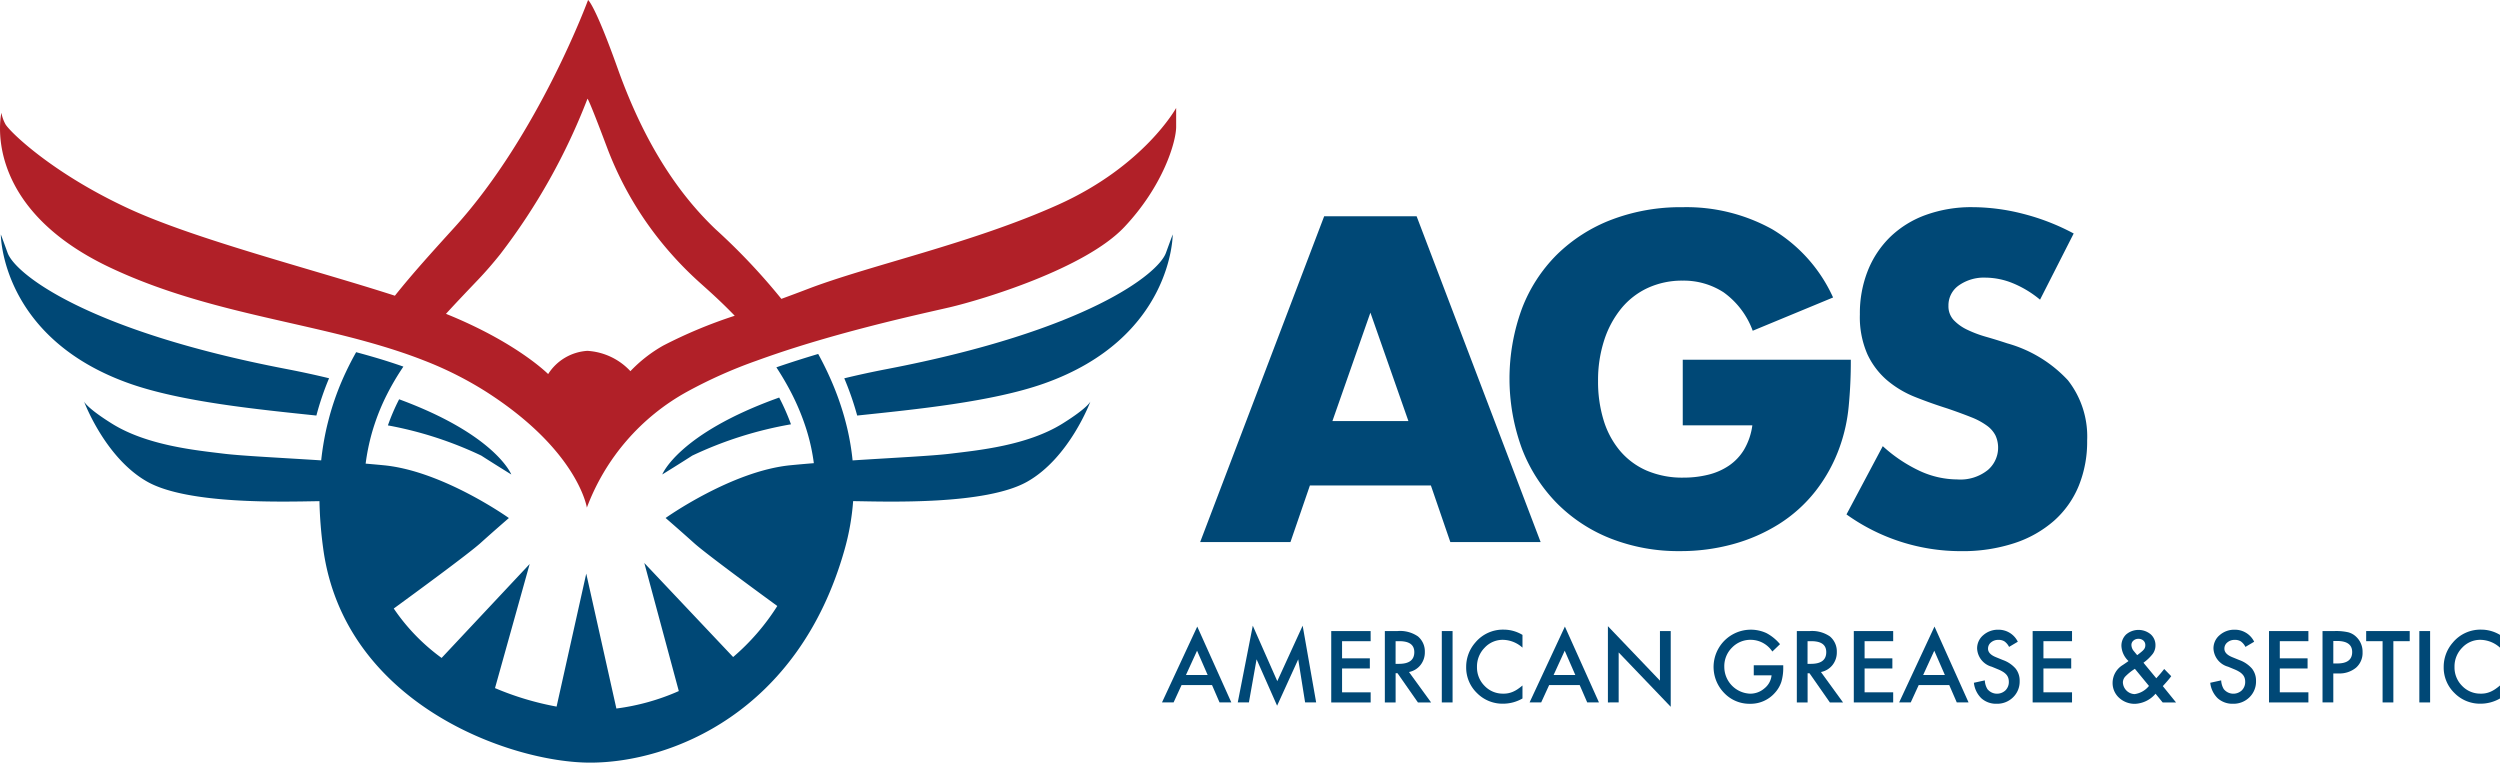 <svg xmlns="http://www.w3.org/2000/svg" width="262.262" height="80" viewBox="0 0 262.262 80">
  <g id="Group_17" data-name="Group 17" transform="translate(-55.955 -37.505)">
    <g id="Group_13" data-name="Group 13" transform="translate(181.86 59.243)">
      <path id="Path_58" data-name="Path 58" d="M286.831,102.987H274.14l-2.04,5.937h-9.472l13.007-34.173h9.7l13.008,34.173H288.87Zm-2.357-6.753-3.988-11.376L276.5,96.234Z" transform="translate(-262.629 -73.799)" fill="#004876"/>
      <path id="Path_59" data-name="Path 59" d="M334.07,89.188H351.7a48.971,48.971,0,0,1-.227,4.94,17.533,17.533,0,0,1-.906,4.124,16.456,16.456,0,0,1-2.584,4.736,15.111,15.111,0,0,1-3.83,3.444,17.975,17.975,0,0,1-4.827,2.107,20.72,20.72,0,0,1-5.529.726,19.424,19.424,0,0,1-7.274-1.315,16.406,16.406,0,0,1-5.642-3.694,16.723,16.723,0,0,1-3.672-5.711,21.342,21.342,0,0,1-.023-14.685,16.076,16.076,0,0,1,3.671-5.688,16.7,16.7,0,0,1,5.733-3.671,20.348,20.348,0,0,1,7.478-1.314,18.537,18.537,0,0,1,9.382,2.311,16,16,0,0,1,6.39,7.16l-8.43,3.49a8.58,8.58,0,0,0-3.059-4.033,7.678,7.678,0,0,0-4.283-1.224,8.6,8.6,0,0,0-3.626.747,7.866,7.866,0,0,0-2.787,2.13,10.227,10.227,0,0,0-1.813,3.331,13.551,13.551,0,0,0-.657,4.351,13.772,13.772,0,0,0,.567,4.033,9.107,9.107,0,0,0,1.7,3.218,7.66,7.66,0,0,0,2.81,2.108,9.493,9.493,0,0,0,3.9.747,10.755,10.755,0,0,0,2.538-.295,6.7,6.7,0,0,0,2.2-.952,5.415,5.415,0,0,0,1.609-1.7,6.82,6.82,0,0,0,.861-2.538h-7.3Z" transform="translate(-283.446 -73.189)" fill="#004876"/>
      <path id="Path_60" data-name="Path 60" d="M394.229,82.888a10.991,10.991,0,0,0-2.9-1.745,7.714,7.714,0,0,0-2.81-.567,4.557,4.557,0,0,0-2.81.816,2.542,2.542,0,0,0-1.088,2.13,2.118,2.118,0,0,0,.544,1.5,4.744,4.744,0,0,0,1.428,1.02,12.161,12.161,0,0,0,1.994.748q1.11.317,2.2.68a13.716,13.716,0,0,1,6.367,3.874,9.566,9.566,0,0,1,2.017,6.323,12.294,12.294,0,0,1-.884,4.758,9.934,9.934,0,0,1-2.583,3.649,11.912,11.912,0,0,1-4.17,2.356,17.376,17.376,0,0,1-5.6.839,20.583,20.583,0,0,1-12.01-3.853l3.807-7.161a15.42,15.42,0,0,0,3.943,2.629,9.466,9.466,0,0,0,3.853.861,4.6,4.6,0,0,0,3.24-1,3.089,3.089,0,0,0,.793-3.6,2.9,2.9,0,0,0-.906-1.042A7.268,7.268,0,0,0,387,95.216q-1.02-.408-2.47-.907-1.723-.544-3.377-1.2a10.613,10.613,0,0,1-2.946-1.745,8.091,8.091,0,0,1-2.085-2.741,9.7,9.7,0,0,1-.793-4.192,12.1,12.1,0,0,1,.839-4.6,10.207,10.207,0,0,1,2.356-3.535A10.5,10.5,0,0,1,382.242,74a14.043,14.043,0,0,1,4.917-.816,21.515,21.515,0,0,1,5.3.7,23.405,23.405,0,0,1,5.3,2.062Z" transform="translate(-306.124 -73.189)" fill="#004876"/>
    </g>
    <g id="Group_14" data-name="Group 14" transform="translate(177.849 103.143)">
      <path id="Path_61" data-name="Path 61" d="M261.3,151.541H258.1l-.834,1.818h-1.217l3.7-7.958,3.574,7.958h-1.237Zm-.461-1.062-1.111-2.546-1.164,2.546Z" transform="translate(-256.045 -145.309)" fill="#004876"/>
      <path id="Path_62" data-name="Path 62" d="M269.1,153.3l1.576-8.051,2.57,5.82,2.662-5.82,1.416,8.051h-1.159l-.722-4.52-2.216,4.864-2.153-4.869-.805,4.525Z" transform="translate(-261.147 -145.25)" fill="#004876"/>
      <path id="Path_63" data-name="Path 63" d="M289.336,147.236h-3v1.8h2.914V150.1h-2.914v2.5h3v1.062H285.2v-7.488h4.132Z" transform="translate(-267.441 -145.611)" fill="#004876"/>
      <path id="Path_64" data-name="Path 64" d="M296.959,150.471l2.318,3.191h-1.382l-2.139-3.065h-.2v3.065h-1.13v-7.488h1.324a3.306,3.306,0,0,1,2.144.558,2.048,2.048,0,0,1,.727,1.639,2.126,2.126,0,0,1-.456,1.368A2.036,2.036,0,0,1,296.959,150.471Zm-1.407-.858h.359q1.605,0,1.605-1.227,0-1.15-1.561-1.15h-.4Z" transform="translate(-271.043 -145.611)" fill="#004876"/>
      <path id="Path_65" data-name="Path 65" d="M305.367,146.174v7.488h-1.13v-7.488Z" transform="translate(-274.879 -145.611)" fill="#004876"/>
      <path id="Path_66" data-name="Path 66" d="M314.34,146.483v1.338a3.135,3.135,0,0,0-2.027-.82,2.58,2.58,0,0,0-1.945.83,2.8,2.8,0,0,0-.8,2.017,2.729,2.729,0,0,0,.8,1.988,2.626,2.626,0,0,0,1.949.81,2.4,2.4,0,0,0,1.014-.194,2.994,2.994,0,0,0,.483-.262,5.819,5.819,0,0,0,.526-.4v1.363a4.08,4.08,0,0,1-2.037.548,3.759,3.759,0,0,1-2.74-1.12,3.715,3.715,0,0,1-1.129-2.726,3.845,3.845,0,0,1,.945-2.551,3.765,3.765,0,0,1,3.011-1.372A3.824,3.824,0,0,1,314.34,146.483Z" transform="translate(-276.519 -145.518)" fill="#004876"/>
      <path id="Path_67" data-name="Path 67" d="M324.611,151.541h-3.206l-.834,1.818h-1.218l3.705-7.958,3.574,7.958H325.4Zm-.461-1.062-1.111-2.546-1.164,2.546Z" transform="translate(-280.787 -145.309)" fill="#004876"/>
      <path id="Path_68" data-name="Path 68" d="M332.84,153.335v-8l5.46,5.713v-5.2h1.13v7.943l-5.461-5.7v5.242Z" transform="translate(-286.057 -145.284)" fill="#004876"/>
      <path id="Path_69" data-name="Path 69" d="M355.245,149.669h3.094v.248a5.1,5.1,0,0,1-.2,1.494,3.17,3.17,0,0,1-.654,1.125,3.392,3.392,0,0,1-2.653,1.174,3.647,3.647,0,0,1-2.691-1.135,3.909,3.909,0,0,1,4.433-6.28A4.734,4.734,0,0,1,358,147.457l-.805.772A2.732,2.732,0,0,0,354.954,147a2.682,2.682,0,0,0-1.993.82,2.737,2.737,0,0,0-.805,2.017,2.815,2.815,0,0,0,2.716,2.813,2.257,2.257,0,0,0,1.5-.563,2,2,0,0,0,.742-1.358h-1.867Z" transform="translate(-293.162 -145.518)" fill="#004876"/>
      <path id="Path_70" data-name="Path 70" d="M367.9,150.471l2.318,3.191h-1.382L366.7,150.6h-.2v3.065h-1.13v-7.488h1.324a3.306,3.306,0,0,1,2.144.558,2.048,2.048,0,0,1,.727,1.639,2.126,2.126,0,0,1-.456,1.368A2.035,2.035,0,0,1,367.9,150.471Zm-1.407-.858h.359q1.606,0,1.605-1.227,0-1.15-1.561-1.15h-.4Z" transform="translate(-298.768 -145.611)" fill="#004876"/>
      <path id="Path_71" data-name="Path 71" d="M379.314,147.236h-3v1.8h2.915V150.1h-2.915v2.5h3v1.062h-4.132v-7.488h4.132Z" transform="translate(-302.604 -145.611)" fill="#004876"/>
      <path id="Path_72" data-name="Path 72" d="M388.248,151.541h-3.206l-.834,1.818h-1.217L386.7,145.4l3.573,7.958h-1.236Zm-.461-1.062-1.111-2.546-1.164,2.546Z" transform="translate(-305.656 -145.309)" fill="#004876"/>
      <path id="Path_73" data-name="Path 73" d="M400.47,147.2l-.916.543a1.569,1.569,0,0,0-.49-.582,1.143,1.143,0,0,0-.626-.155,1.159,1.159,0,0,0-.781.267.829.829,0,0,0-.31.66q0,.548.815.883l.747.305a3.188,3.188,0,0,1,1.334.9,2.029,2.029,0,0,1,.422,1.3,2.288,2.288,0,0,1-.689,1.707,2.362,2.362,0,0,1-1.722.679,2.3,2.3,0,0,1-1.609-.576,2.659,2.659,0,0,1-.781-1.625l1.145-.252a1.95,1.95,0,0,0,.271.912,1.291,1.291,0,0,0,1.9.131,1.225,1.225,0,0,0,.349-.9,1.268,1.268,0,0,0-.06-.4,1.035,1.035,0,0,0-.189-.334,1.535,1.535,0,0,0-.332-.286,3.266,3.266,0,0,0-.485-.254l-.723-.3a2.081,2.081,0,0,1-1.538-1.9,1.8,1.8,0,0,1,.645-1.411,2.331,2.331,0,0,1,1.605-.572A2.241,2.241,0,0,1,400.47,147.2Z" transform="translate(-310.687 -145.518)" fill="#004876"/>
      <path id="Path_74" data-name="Path 74" d="M410.113,147.236h-3v1.8h2.914V150.1h-2.914v2.5h3v1.062h-4.132v-7.488h4.132Z" transform="translate(-314.641 -145.611)" fill="#004876"/>
      <path id="Path_75" data-name="Path 75" d="M422.984,149.418l1.348,1.63.044-.049q.218-.238.412-.465t.373-.461l.737.757c-.09.129-.21.28-.356.451s-.322.369-.526.592l1.387,1.712H425l-.747-.916a2.991,2.991,0,0,1-2.139,1.061,2.408,2.408,0,0,1-1.687-.635,2.085,2.085,0,0,1-.679-1.581,2.2,2.2,0,0,1,1.077-1.862l.49-.335a.23.23,0,0,0,.033-.024l.068-.054a2.316,2.316,0,0,1-.742-1.556,1.632,1.632,0,0,1,.495-1.232,2.006,2.006,0,0,1,2.575-.015,1.508,1.508,0,0,1,.5,1.164,1.49,1.49,0,0,1-.277.878A4.72,4.72,0,0,1,422.984,149.418Zm-.9.635-.063.044a5.439,5.439,0,0,0-.946.771.937.937,0,0,0-.247.616,1.279,1.279,0,0,0,1.227,1.227,2.34,2.34,0,0,0,1.508-.858Zm.242-1.43.093-.068q.238-.179.392-.313a1.485,1.485,0,0,0,.224-.225.677.677,0,0,0,.145-.441.625.625,0,0,0-.2-.481.756.756,0,0,0-.534-.184.736.736,0,0,0-.514.189.578.578,0,0,0-.209.461,1.024,1.024,0,0,0,.262.649l.281.34A.61.61,0,0,0,422.329,148.623Z" transform="translate(-320.02 -145.533)" fill="#004876"/>
      <path id="Path_76" data-name="Path 76" d="M441.172,147.2l-.916.543a1.569,1.569,0,0,0-.49-.582,1.142,1.142,0,0,0-.626-.155,1.159,1.159,0,0,0-.781.267.829.829,0,0,0-.31.66q0,.548.815.883l.747.305a3.188,3.188,0,0,1,1.333.9,2.028,2.028,0,0,1,.422,1.3,2.288,2.288,0,0,1-.689,1.707,2.361,2.361,0,0,1-1.721.679,2.3,2.3,0,0,1-1.61-.576,2.658,2.658,0,0,1-.781-1.625l1.145-.252a1.95,1.95,0,0,0,.271.912,1.291,1.291,0,0,0,1.9.131,1.224,1.224,0,0,0,.349-.9,1.267,1.267,0,0,0-.06-.4,1.023,1.023,0,0,0-.189-.334,1.536,1.536,0,0,0-.332-.286,3.268,3.268,0,0,0-.485-.254l-.723-.3a2.081,2.081,0,0,1-1.538-1.9,1.8,1.8,0,0,1,.645-1.411,2.331,2.331,0,0,1,1.605-.572A2.241,2.241,0,0,1,441.172,147.2Z" transform="translate(-326.593 -145.518)" fill="#004876"/>
      <path id="Path_77" data-name="Path 77" d="M450.815,147.236h-3v1.8h2.914V150.1h-2.914v2.5h3v1.062h-4.132v-7.488h4.132Z" transform="translate(-330.547 -145.611)" fill="#004876"/>
      <path id="Path_78" data-name="Path 78" d="M457.031,150.621v3.04H455.9v-7.488h1.281a5.782,5.782,0,0,1,1.421.131,1.9,1.9,0,0,1,.853.495,2.131,2.131,0,0,1,.645,1.591,2.052,2.052,0,0,1-.689,1.63,2.723,2.723,0,0,1-1.857.6Zm0-1.048h.422q1.557,0,1.557-1.2,0-1.16-1.605-1.159h-.373Z" transform="translate(-334.15 -145.611)" fill="#004876"/>
      <path id="Path_79" data-name="Path 79" d="M466.268,147.236v6.426h-1.13v-6.426h-1.722v-1.062h4.568v1.062Z" transform="translate(-337.087 -145.611)" fill="#004876"/>
      <path id="Path_80" data-name="Path 80" d="M473.7,146.174v7.488h-1.13v-7.488Z" transform="translate(-340.664 -145.611)" fill="#004876"/>
      <path id="Path_81" data-name="Path 81" d="M482.672,146.483v1.338a3.133,3.133,0,0,0-2.027-.82,2.58,2.58,0,0,0-1.945.83,2.794,2.794,0,0,0-.8,2.017,2.727,2.727,0,0,0,.8,1.988,2.627,2.627,0,0,0,1.949.81,2.4,2.4,0,0,0,1.014-.194,2.991,2.991,0,0,0,.482-.262,5.649,5.649,0,0,0,.526-.4v1.363a4.077,4.077,0,0,1-2.037.548,3.758,3.758,0,0,1-2.74-1.12,3.715,3.715,0,0,1-1.129-2.726,3.845,3.845,0,0,1,.945-2.551,3.765,3.765,0,0,1,3.011-1.372A3.82,3.82,0,0,1,482.672,146.483Z" transform="translate(-342.304 -145.518)" fill="#004876"/>
    </g>
    <g id="Group_16" data-name="Group 16" transform="translate(55.955 37.505)">
      <g id="Group_15" data-name="Group 15" transform="translate(0.085 24.599)">
        <path id="Path_82" data-name="Path 82" d="M89.2,96.878a29.334,29.334,0,0,1,1.331-3.912c-1.394-.339-2.886-.664-4.487-.972-20.862-4.01-28.424-9.949-29.236-12.182-.7-1.932-.711-1.929-.711-1.929s-.019,10.85,13.5,15.634C75.048,95.446,83.1,96.236,89.2,96.878Z" transform="translate(-56.095 -77.884)" fill="#004876"/>
        <path id="Path_83" data-name="Path 83" d="M122.753,109a39.247,39.247,0,0,1,9.8,3.171c1.016.66,3.146,1.98,3.146,1.98s-1.612-4.148-11.768-7.891A21.687,21.687,0,0,0,122.753,109Z" transform="translate(-82.145 -88.973)" fill="#004876"/>
        <path id="Path_84" data-name="Path 84" d="M235.086,79.813c-.813,2.233-8.376,8.172-29.238,12.182-1.608.309-3.106.636-4.506.977a31.158,31.158,0,0,1,1.355,3.906c6.1-.642,14.147-1.432,19.6-3.36,13.52-4.783,13.5-15.634,13.5-15.634S235.788,77.881,235.086,79.813Z" transform="translate(-112.859 -77.884)" fill="#004876"/>
        <path id="Path_85" data-name="Path 85" d="M183.5,108.77a23.535,23.535,0,0,0-1.236-2.808c-10.6,3.789-12.267,8.071-12.267,8.071s2.132-1.32,3.147-1.98A40.187,40.187,0,0,1,183.5,108.77Z" transform="translate(-100.608 -88.857)" fill="#004876"/>
        <path id="Path_86" data-name="Path 86" d="M173.06,105.651c-3.695,2.3-8.832,2.792-11.725,3.146-1.921.236-5.967.428-10.283.708a26.189,26.189,0,0,0-.572-3.407c-.093-.39-.195-.774-.3-1.156a29.853,29.853,0,0,0-1.324-3.715q-.239-.552-.493-1.09-.438-.921-.92-1.8-.763.228-1.531.467c-.957.3-1.912.61-2.857.936q.531.808,1.023,1.674c.195.344.385.692.567,1.048a24.623,24.623,0,0,1,1.3,3.012c.132.375.258.754.37,1.139a20.448,20.448,0,0,1,.671,3.182c-.833.067-1.654.14-2.45.217-6.192.609-13.1,5.533-13.1,5.533s1.472,1.27,2.995,2.64c1.175,1.058,6.4,4.9,8.723,6.592a23.622,23.622,0,0,1-4.633,5.355l-9.319-9.866,3.619,13.436a23.562,23.562,0,0,1-6.549,1.831l-3.161-14.151L120,135.332a30.658,30.658,0,0,1-6.461-1.941l3.637-13.019-9.238,9.855a20.855,20.855,0,0,1-5.02-5.184c2.091-1.526,7.842-5.737,9.082-6.853,1.523-1.371,2.995-2.64,2.995-2.64s-6.9-4.924-13.1-5.533c-.628-.062-1.273-.119-1.926-.175a22.4,22.4,0,0,1,.63-3.129c.107-.386.226-.765.352-1.138a22.575,22.575,0,0,1,1.231-2.942q.268-.532.559-1.05.553-.981,1.187-1.918-1.545-.543-3.142-1.006-.9-.263-1.815-.507-.546.971-1.026,1.98c-.171.359-.336.722-.493,1.09a28.417,28.417,0,0,0-1.293,3.722c-.1.381-.2.766-.29,1.157a29.844,29.844,0,0,0-.564,3.4c-4.289-.278-8.3-.468-10.211-.7-2.894-.355-8.03-.846-11.726-3.146-2.69-1.675-2.943-2.335-2.943-2.335s2.2,5.926,6.649,8.426c4.254,2.387,14.107,2.1,18.049,2.033a43.024,43.024,0,0,0,.393,4.969c2.2,16.3,19.623,22.462,28.009,22.462s21.857-5.182,26.695-22.383a25.467,25.467,0,0,0,.889-5.051c3.8.062,13.919.4,18.245-2.03,4.454-2.5,6.649-8.426,6.649-8.426S175.751,103.976,173.06,105.651Z" transform="translate(-61.696 -85.805)" fill="#004876"/>
      </g>
      <path id="Path_87" data-name="Path 87" d="M166.959,58.982c-9.036,4.061-19.745,6.345-26.242,8.831-.941.36-1.874.708-2.792,1.045a65.543,65.543,0,0,0-6.906-7.307c-3.5-3.338-7.248-8.41-10.261-16.847-2.4-6.738-3.112-7.2-3.112-7.2s-5.187,14.119-13.978,23.814c-2.242,2.471-4.38,4.817-6.287,7.209-8.7-2.808-20.92-5.9-27.928-9.14-8.122-3.756-12.588-8.172-12.944-8.883a3.877,3.877,0,0,1-.406-1.167S53.789,59.1,67.522,65.58c8.336,3.934,17.05,5.22,25.149,7.3q1.643.422,3.249.9c1.522.454,3.016.955,4.476,1.527a37.386,37.386,0,0,1,6.514,3.266c9.7,6.19,10.61,12.182,10.61,12.182a23.161,23.161,0,0,1,10.557-12.182,49.65,49.65,0,0,1,7.2-3.212c1.372-.5,2.785-.98,4.2-1.427.988-.313,1.975-.609,2.95-.892,5.9-1.709,11.3-2.865,13.157-3.3,3.452-.812,14.213-4.061,18.325-8.426s5.43-8.984,5.43-10.507V48.83S175.994,54.921,166.959,58.982ZM125.54,73.753a14.787,14.787,0,0,0-3.452,2.69,6.707,6.707,0,0,0-4.518-2.132,5.262,5.262,0,0,0-4.111,2.436s-3.266-3.309-10.719-6.319c1.075-1.179,2.208-2.364,3.375-3.588.817-.857,1.59-1.755,2.323-2.674a65.193,65.193,0,0,0,9.145-16.3s.016-.311,2.049,5.1A35.855,35.855,0,0,0,126.2,63.942a36.9,36.9,0,0,0,3.027,3.087c.771.7,2.194,1.927,3.805,3.6A49.729,49.729,0,0,0,125.54,73.753Z" transform="translate(-55.955 -37.505)" fill="#b12028"/>
    </g>
  </g>
</svg>
